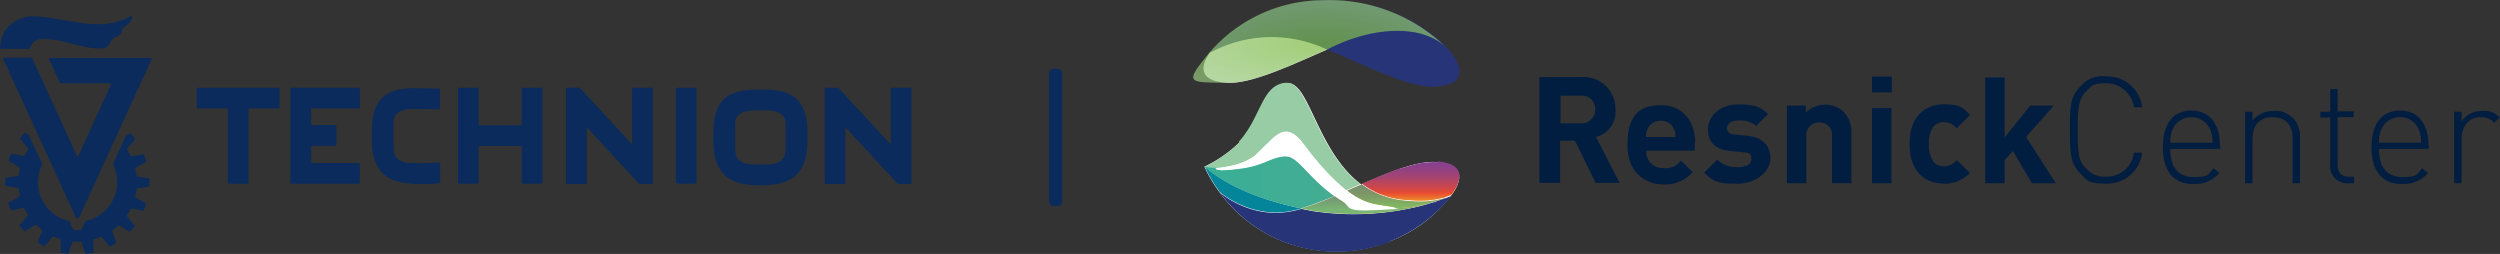 <svg xmlns="http://www.w3.org/2000/svg" xmlns:xlink="http://www.w3.org/1999/xlink" viewBox="-0.02 13.83 354.13 35.97">
  <rect x="-0.02" y="13.83" width="354.13" height="35.97" fill="#333333" stroke="none"/>
  <defs>
    <linearGradient id="linear-gradient" x1="0.499" y1="1.312" x2="0.499" y2="0.021" gradientUnits="objectBoundingBox">
      <stop offset="0.1" stop-color="#f3ca28"/>
      <stop offset="0.4" stop-color="#e84a31"/>
      <stop offset="0.5" stop-color="#cd474a"/>
      <stop offset="0.7" stop-color="#a64470"/>
      <stop offset="0.9" stop-color="#8d4188"/>
      <stop offset="1" stop-color="#854191"/>
    </linearGradient>
    <linearGradient id="linear-gradient-2" x1="0.498" y1="1.19" x2="0.498" y2="-0.931" xlink:href="#linear-gradient"/>
    <radialGradient id="radial-gradient" cx="0.521" cy="0.5" r="1.104" gradientUnits="objectBoundingBox">
      <stop offset="0" stop-color="#7bb93d"/>
      <stop offset="0.7" stop-color="#9fcc90"/>
      <stop offset="1" stop-color="#248d73"/>
    </radialGradient>
    <linearGradient id="linear-gradient-3" x1="-11.273" y1="0.496" x2="18.016" y2="0.496" gradientUnits="objectBoundingBox">
      <stop offset="0.3" stop-color="#19b09f"/>
      <stop offset="0.9" stop-color="#f4a263"/>
    </linearGradient>
    <linearGradient id="linear-gradient-4" x1="0.5" y1="1.082" x2="0.5" y2="-1.888" xlink:href="#linear-gradient"/>
    <linearGradient id="linear-gradient-5" x1="-12.62" y1="0.484" x2="18.133" y2="0.484" xlink:href="#linear-gradient-3"/>
  </defs>
  <g id="Group_821" data-name="Group 821" transform="translate(-255 -20)">
    <path id="Path_779" data-name="Path 779" d="M11.493,68.822a.163.163,0,0,0,.142-.088l10.27-22.426a.206.206,0,0,0,.01-.153.158.158,0,0,0-.132-.063l-14.2,0c-.153,0-.18.018-.2.051s.005.127.028.177l1.467,3.186a.34.34,0,0,0,.129.137.493.493,0,0,0,.187.045l6.843,0a.154.154,0,0,1,.128.054.2.2,0,0,1-.014.145l-4.63,10.134c-.023.05-.058.093-.077.1s-.054-.036-.077-.086L5.049,46.249a.351.351,0,0,0-.12-.136.422.422,0,0,0-.178-.045H1.021a.152.152,0,0,0-.127.056.211.211,0,0,0,.015.147l10.3,22.455a.177.177,0,0,0,.142.094Z" transform="translate(254.537 -4.057)" fill="#0a2b5b"/>
    <path id="Path_780" data-name="Path 780" d="M4.221,38.227A1.785,1.785,0,0,1,6.1,36.882c2.734.021,5.511,1.342,7.745,1.345a2.713,2.713,0,0,0,1.07-.12,1.072,1.072,0,0,0,.553-.458,5.3,5.3,0,0,1,.3-.594,1.838,1.838,0,0,1,.76-.487,1.484,1.484,0,0,0,.437-.27.9.9,0,0,0,.2-.326,3.892,3.892,0,0,1,.219-.593,1.59,1.59,0,0,1,.455-.393,1.941,1.941,0,0,0,.522-.448,2.058,2.058,0,0,0,.349-.907.036.036,0,0,0-.057-.035l-.009,0a9.813,9.813,0,0,1-5.311,1.194c-2.094-.031-6.488-1.089-8.326-1.1a4.911,4.911,0,0,0-4.433,2.2A5.451,5.451,0,0,0,0,38.2c0,.057.024.088.073.088l4.067,0a.092.092,0,0,0,.081-.063" transform="translate(255 2.46)" fill="#0a2b5b"/>
    <path id="Path_781" data-name="Path 781" d="M19.941,73.367a.147.147,0,0,1,.07-.15l1.422-.76a.125.125,0,0,0,.056-.146l-.309-.869a.126.126,0,0,0-.136-.079l-1.6.291a.151.151,0,0,1-.15-.073l-.524-.9a.144.144,0,0,1,.013-.164l1.085-1.211a.124.124,0,0,0,0-.156l-.587-.711a.126.126,0,0,0-.155-.027l-.412.241a.381.381,0,0,0-.132.146l-1.791,3.888a.22.22,0,0,0-.028.124l.008.015a5.539,5.539,0,0,1,.591,2.3,5.61,5.61,0,0,1-4.429,5.679l-.017,0c-.018,0-.053.049-.077.1l-.51,1.08a.178.178,0,0,1-.147.093h-.92a.178.178,0,0,1-.147-.093L10.6,80.9a.206.206,0,0,0-.088-.1l-.022,0a5.6,5.6,0,0,1-3.77-7.923l.008-.015a.172.172,0,0,0,.021-.169L4.865,68.7a.407.407,0,0,0-.131-.148l-.351-.218a.124.124,0,0,0-.155.024l-.6.7a.126.126,0,0,0,0,.157l1.1,1.3a.149.149,0,0,1,.011.166l-.5.859a.147.147,0,0,1-.15.07l-1.653-.348a.124.124,0,0,0-.137.075l-.322.864a.126.126,0,0,0,.054.148l1.481.845a.152.152,0,0,1,.068.152l-.172.979a.146.146,0,0,1-.116.117l-1.681.24a.124.124,0,0,0-.1.118l-.007.922a.126.126,0,0,0,.1.121l1.685.288a.147.147,0,0,1,.114.119l.161.983a.148.148,0,0,1-.071.15L2,78.181a.124.124,0,0,0-.056.146l.308.869a.126.126,0,0,0,.136.079l1.667-.3a.151.151,0,0,1,.15.073l.5.868a.146.146,0,0,1-.014.164L3.567,81.331a.124.124,0,0,0,0,.156l.587.711a.125.125,0,0,0,.154.027l1.46-.853a.15.15,0,0,1,.165.018l.765.654a.147.147,0,0,1,.042.16l-.623,1.552a.123.123,0,0,0,.051.148l.795.468a.126.126,0,0,0,.155-.027l1.071-1.29a.148.148,0,0,1,.161-.039l.951.357a.148.148,0,0,1,.095.136l-.054,1.655a.124.124,0,0,0,.1.122l.907.167a.125.125,0,0,0,.136-.078l.559-1.562a.146.146,0,0,1,.138-.091s.545.032.875.021c.086,0,.151-.01.151-.01a.133.133,0,0,1,.135.086l.512,1.565a.123.123,0,0,0,.133.081l.91-.153a.125.125,0,0,0,.1-.12l-.009-1.648a.148.148,0,0,1,.1-.134l.975-.345a.148.148,0,0,1,.16.043l1.006,1.281a.124.124,0,0,0,.153.03l.8-.454a.126.126,0,0,0,.054-.148l-.566-1.531a.151.151,0,0,1,.045-.16l.8-.668a.144.144,0,0,1,.164-.015l1.379.858a.124.124,0,0,0,.154-.024l.6-.7a.126.126,0,0,0,0-.157l-1.054-1.244a.147.147,0,0,1-.011-.165l.533-.9a.149.149,0,0,1,.15-.069L21,79.372a.123.123,0,0,0,.137-.075l.322-.864a.125.125,0,0,0-.054-.148L20,77.482a.15.15,0,0,1-.068-.152l.181-1.032a.144.144,0,0,1,.116-.117l1.6-.228a.123.123,0,0,0,.1-.118l.008-.923a.126.126,0,0,0-.1-.12l-1.606-.275a.147.147,0,0,1-.115-.119Z" transform="translate(254.216 -15.678)" fill="#0a2b5b"/>
    <path id="Path_782" data-name="Path 782" d="M95.742,57.892a.15.15,0,0,0,.149-.149V55.11a.15.15,0,0,0-.149-.149H86.2a.149.149,0,0,0-.149.149v13.3c0,.082,0,.149,0,.149h9.685a.15.15,0,0,0,.149-.149V65.781a.15.15,0,0,0-.149-.149H89.148A.149.149,0,0,1,89,65.483v-2.15a.149.149,0,0,1,.149-.149h3.289a.15.15,0,0,0,.149-.149V60.4a.15.15,0,0,0-.149-.149H89.148A.149.149,0,0,1,89,60.1V58.04a.149.149,0,0,1,.149-.149Z" transform="translate(210.058 -8.702)" fill="#0a2b5b"/>
    <path id="Path_783" data-name="Path 783" d="M219.034,66.107h-1.807c-1.585,0-2.676-.521-2.678-2.214l0-3.45c0-1.432.991-2.017,3.072-2.017h1.013c2.083,0,3.075.585,3.074,2.017v3.45c0,1.693-1.093,2.214-2.678,2.214M218.611,55.5h-.962c-3.668,0-6.182,1.074-6.18,6.055v1.268c0,5.312,3.116,6.162,6.27,6.242.191,0,.521.006.676,0,3.19-.063,6.377-.873,6.377-6.244V61.551c0-4.981-2.513-6.055-6.18-6.055" transform="translate(144.562 -8.981)" fill="#0a2b5b"/>
    <path id="Path_784" data-name="Path 784" d="M177.313,54.947a.15.15,0,0,0-.149.149l0,7.754c0,.082-.046.1-.1.04l-7.237-7.833a.389.389,0,0,0-.25-.109h-1.624a.149.149,0,0,0-.149.149V68.445a.149.149,0,0,0,.149.149h2.631a.15.15,0,0,0,.149-.149V60.691c0-.082.045-.1.1-.04l7.236,7.833a.39.39,0,0,0,.25.109h1.625a.149.149,0,0,0,.149-.149V55.1a.149.149,0,0,0-.149-.149Z" transform="translate(167.366 -8.695)" fill="#0a2b5b"/>
    <path id="Path_785" data-name="Path 785" d="M253.979,54.947a.15.15,0,0,0-.149.149l0,7.754c0,.082-.046.1-.1.04l-7.237-7.833a.389.389,0,0,0-.25-.109h-1.625a.149.149,0,0,0-.149.149l0,13.348a.149.149,0,0,0,.149.149h2.631a.149.149,0,0,0,.149-.149V60.691c0-.082.045-.1.1-.04l7.236,7.833a.39.39,0,0,0,.25.109h1.625a.149.149,0,0,0,.149-.149V55.1a.149.149,0,0,0-.149-.149Z" transform="translate(127.327 -8.695)" fill="#0a2b5b"/>
    <rect id="Rectangle_590" data-name="Rectangle 590" width="2.931" height="13.602" rx="0.312" transform="translate(350.712 46.25)" fill="#0a2b5b"/>
    <path id="Path_786" data-name="Path 786" d="M144.923,54.947a.15.15,0,0,0-.149.149V60.12a.149.149,0,0,1-.149.149h-5.8a.149.149,0,0,1-.149-.149V55.1a.15.15,0,0,0-.149-.149h-2.633a.149.149,0,0,0-.149.149V68.4a.149.149,0,0,0,.149.149h2.633a.149.149,0,0,0,.149-.149V63.347a.149.149,0,0,1,.149-.149h5.8a.149.149,0,0,1,.149.149V68.4a.149.149,0,0,0,.149.149h2.633a.149.149,0,0,0,.149-.149V55.1a.149.149,0,0,0-.149-.149Z" transform="translate(184.109 -8.695)" fill="#0a2b5b"/>
    <path id="Path_787" data-name="Path 787" d="M70.02,55.1a.15.15,0,0,0-.149-.149H58.411a.149.149,0,0,0-.149.149v2.633a.149.149,0,0,0,.149.149h4.116a.149.149,0,0,1,.149.149V68.4a.15.15,0,0,0,.149.149h2.633a.149.149,0,0,0,.149-.149V58.026a.15.15,0,0,1,.149-.149h4.115a.149.149,0,0,0,.149-.149Z" transform="translate(224.573 -8.696)" fill="#0a2b5b"/>
    <path id="Path_788" data-name="Path 788" d="M116.386,55.081l3.343.089a.227.227,0,0,1,.1.043.163.163,0,0,1,.046.1l0,2.608a.161.161,0,0,1-.045.118.214.214,0,0,1-.149.05l-3.327-.074c-2.082,0-3.074.585-3.072,2.017v3.45c0,1.693,1.052,2.172,2.678,2.214s3.742-.089,3.742-.089a.19.19,0,0,1,.129.043.134.134,0,0,1,.048.1l0,2.6a.192.192,0,0,1-.053.131.262.262,0,0,1-.157.05,10.77,10.77,0,0,1-2.622.127c-3.365-.014-6.841-.617-6.841-6.249V61.136c0-4.981,2.513-6.055,6.181-6.055" transform="translate(197.447 -8.765)" fill="#0a2b5b"/>
    <rect id="Rectangle_591" data-name="Rectangle 591" width="1.859" height="19.458" rx="0.674" transform="translate(403.576 43.566)" fill="#0a2b5b"/>
    <rect id="Rectangle_593" data-name="Rectangle 593" width="453.239" height="58.8" transform="translate(255 20)" fill="none"/>
    <g id="RenickCenter_logo" transform="translate(424.003 33.851)">
      <g id="Group_819" data-name="Group 819" transform="translate(0 0)">
        <path id="Path_1145" data-name="Path 1145" d="M44.065,42.578c-2.751-.293-6.73,1.346-10.827,3.16-6.2-4.623-7.374-14.4-10.359-14.338-3.687.059-3.57,4.74-6.906,8.369A18.353,18.353,0,0,1,11,43.221a19.748,19.748,0,0,0,2.107,3.57h0a20.352,20.352,0,0,0,16.62,8.427,19.592,19.592,0,0,0,6.964-1.229A19.52,19.52,0,0,0,45.7,47.611l.059-.059C46.172,47.084,49.391,43.1,44.065,42.578Z" transform="translate(-9.42 -19.627)" fill="#fff"/>
        <path id="Path_1146" data-name="Path 1146" d="M15.974,39.727A18.353,18.353,0,0,1,11,43.18h0a9.335,9.335,0,0,0,2.341.117h.234a11.63,11.63,0,0,0,3.219-.878,14.8,14.8,0,0,0,1.288-.761c.059-.059.176-.117.234-.234.585-.527,1.112-1.112,1.639-1.58l.41-.41c1.522-1.463,2.751-1.99,4.623.527a34.154,34.154,0,0,0,6.086,6.555c.7-.293,1.4-.585,2.048-.878h0c-6.2-4.623-7.374-14.4-10.359-14.338a2.426,2.426,0,0,0-.936.117c-2.751.819-2.985,4.974-5.969,8.252Z" transform="translate(-9.42 -19.585)" fill="#98cca5"/>
        <path id="Path_1147" data-name="Path 1147" d="M59.868,50.417A11.25,11.25,0,0,0,55.713,51a.352.352,0,0,0-.234.059.832.832,0,0,0-.351.117,1.085,1.085,0,0,0-.41.117h-.176c-1.7.585-3.57,1.4-5.443,2.165A11.622,11.622,0,0,0,55.83,55.8a12.944,12.944,0,0,0,5.091-.41l.878-.351c.761-.995,2.926-4.272-1.931-4.74Z" transform="translate(-25.223 -27.466)" fill="url(#linear-gradient)"/>
        <path id="Path_1148" data-name="Path 1148" d="M58.534,58.182c.293-.117.644-.234.936-.351h0a13.085,13.085,0,0,1-5.091.41,12.046,12.046,0,0,1-6.73-2.341c-.7.293-1.4.585-2.048.878a9.4,9.4,0,0,0,3.745,1.873c1.756.351,3.745.468,2.751.644a20.531,20.531,0,0,0,4.506-.585,16.144,16.144,0,0,0,1.58-.468.447.447,0,0,0,.293-.117Z" transform="translate(-23.771 -29.789)" fill="url(#linear-gradient-2)"/>
        <path id="Path_1149" data-name="Path 1149" d="M46.653,58.619h0c-.293.117-.644.234-.936.351a.447.447,0,0,0-.293.117c-.527.176-1.053.293-1.58.468h0a38.98,38.98,0,0,1-16.152.878c-.468-.117-.995-.176-1.4-.293a14.142,14.142,0,0,1-3.57.585A12.885,12.885,0,0,1,14.7,57.8a20.424,20.424,0,0,0,16.62,8.427,20.935,20.935,0,0,0,6.672-1.112c.117,0,.176-.059.293-.117a.444.444,0,0,0,.234-.117,1.239,1.239,0,0,0,.41-.176h0a20.889,20.889,0,0,0,8.135-5.852,1.011,1.011,0,0,0,.176-.234l.059-.059a2.334,2.334,0,0,1,.176-.234l-.878.351Z" transform="translate(-10.955 -30.577)" fill="#273578"/>
        <path id="Path_1150" data-name="Path 1150" d="M13.207,55.17A13.081,13.081,0,0,0,21.224,58.1a14.141,14.141,0,0,0,3.57-.585C15.372,55.521,12.036,52.3,11.1,51.6A19.748,19.748,0,0,0,13.207,55.17Z" transform="translate(-9.462 -28.005)" fill="#04859a"/>
        <path id="Path_1151" data-name="Path 1151" d="M40.8,21.8h0Z" transform="translate(-21.78 -15.645)" fill="#273578"/>
        <path id="Path_1152" data-name="Path 1152" d="M11.731,22.327h0c-.41.527-3.043,4.214,2.809,4.331,3.57,0,9.6-2.926,13.811-4.74-5.618-2.985-13.051-1.873-16.62.41Z" transform="translate(-9.332 -14.943)" fill="#fff"/>
        <path id="Path_1153" data-name="Path 1153" d="M46.343,18.45a.7.7,0,0,0-.234-.234h0c-8.661-9.071-25.516-9.481-33.709.527a18.225,18.225,0,0,1,16.62-.41h0c5.56,2.224,11.763,5.618,15.626,5.209,5.735-.585,1.7-5.033,1.7-5.033Z" transform="translate(-10.001 -11.3)" fill="#273578"/>
        <path id="Path_1154" data-name="Path 1154" d="M66.6,18.6Z" transform="translate(-32.481 -14.318)" fill="#fff" opacity="0.7"/>
        <path id="Path_1155" data-name="Path 1155" d="M27.32,18.257h0c6.145-3.219,13.519-3.745,17.03-.059a23.638,23.638,0,0,0-17.615-6.906,21.275,21.275,0,0,0-16.094,7.374C6.837,23.29,7.6,22.88,13.45,23c3.57,0,9.6-2.926,13.811-4.74h0Z" transform="translate(-8.3 -11.283)" opacity="0.7" fill="url(#radial-gradient)"/>
        <path id="Path_1156" data-name="Path 1156" d="M58.534,58.182c.293-.117.644-.234.936-.351h0a13.085,13.085,0,0,1-5.091.41,12.046,12.046,0,0,1-6.73-2.341c-.7.293-1.4.585-2.048.878a9.4,9.4,0,0,0,3.745,1.873c1.756.351,3.745.468,2.751.644a20.531,20.531,0,0,0,4.506-.585,16.144,16.144,0,0,0,1.58-.468.447.447,0,0,0,.293-.117Z" transform="translate(-23.771 -29.789)" fill="#52b47d" opacity="0.7"/>
        <g id="Group_818" data-name="Group 818" transform="translate(1.58 22.07)">
          <path id="Path_1157" data-name="Path 1157" d="M34.4,61.7Z" transform="translate(-20.706 -54.264)" fill="#fff"/>
          <path id="Path_1158" data-name="Path 1158" d="M29.435,54.674c-3.921-2.751-5.209-5.794-7.14-5.677-2.107.117-2.926,1.346-6.437,1.756-3.511.468-3.277,0-3.277,0a5.616,5.616,0,0,0,.995-.117h-.234A14.075,14.075,0,0,1,11,50.519h0c.936.7,4.214,3.921,13.694,5.911q2.195-.7,4.74-1.756Z" transform="translate(-11 -48.994)" fill="url(#linear-gradient-3)"/>
          <path id="Path_1159" data-name="Path 1159" d="M52,59.87a20.531,20.531,0,0,1-4.506.585c-.351,0-1.112.117-2.4.176a9,9,0,0,1-4.8-1.229c-.351-.234-.761-.468-1.053-.7h0a36.448,36.448,0,0,1-4.74,1.756h0c.468.117.936.176,1.4.293a38.787,38.787,0,0,0,16.035-.819h.117Z" transform="translate(-20.747 -53.02)" fill="url(#linear-gradient-4)"/>
          <path id="Path_1160" data-name="Path 1160" d="M52,59.87a20.531,20.531,0,0,1-4.506.585c-.351,0-1.112.117-2.4.176a9,9,0,0,1-4.8-1.229c-.351-.234-.761-.468-1.053-.7h0a36.448,36.448,0,0,1-4.74,1.756h0c.468.117.936.176,1.4.293a38.787,38.787,0,0,0,16.035-.819h.117Z" transform="translate(-20.747 -53.02)" opacity="0.7" fill="url(#linear-gradient-5)"/>
        </g>
        <path id="Path_1161" data-name="Path 1161" d="M13.8,48.277s3.8-.176,5.794-1.931c2.692-2.458,4.038-4.974,6.672-1.4,2.634,3.511,6.379,7.784,9.89,8.486s5.209.585.41.819-3.57-.468-4.8-1.229c-4.8-2.926-6.086-6.5-8.193-6.379s-2.926,1.346-6.437,1.756c-3.511.468-3.277,0-3.277,0Z" transform="translate(-10.581 -24.507)" fill="#fff"/>
      </g>
      <g id="Group_820" data-name="Group 820" transform="translate(49.042 10.778)">
        <path id="Path_1162" data-name="Path 1162" d="M98.011,29.9a4.506,4.506,0,0,1,4.857,4.565,3.668,3.668,0,0,1-2.751,3.921l3.336,6.5h-3.394l-2.926-5.969H95.026v5.969H92.1V29.9h5.852Zm-2.926,2.634v3.921h2.809A1.938,1.938,0,0,0,100,34.465a1.894,1.894,0,0,0-2.107-1.931Z" transform="translate(-92.1 -29.783)" fill="#011e41"/>
        <path id="Path_1163" data-name="Path 1163" d="M122.939,41.967v1.17h-6.847a2.258,2.258,0,0,0,2.4,2.458,2.487,2.487,0,0,0,2.458-1.053l1.7,1.639a5.2,5.2,0,0,1-4.155,1.756c-1.99,0-5.091-1.17-5.091-5.618s1.931-5.618,4.8-5.618,4.8,2.165,4.8,5.326Zm-6.672-1.931a2.62,2.62,0,0,0-.234,1.17h4.155a2.016,2.016,0,0,0-.234-1.17,1.863,1.863,0,0,0-1.814-1.112A1.949,1.949,0,0,0,116.268,40.036Z" transform="translate(-100.935 -32.603)" fill="#011e41"/>
        <path id="Path_1164" data-name="Path 1164" d="M141.071,37.846l-1.7,1.7a3.753,3.753,0,0,0-2.575-.761c-.995,0-1.58.527-1.58,1.053s.293.878,1.112.936l1.756.176c2.165.234,3.277,1.346,3.277,3.219s-2.048,3.57-4.682,3.57-3.277-.176-4.682-1.58l1.814-1.814A4.124,4.124,0,0,0,136.74,45.4c.819,0,1.931-.293,1.931-1.112s-.293-.936-1.17-.995l-1.756-.176c-1.99-.176-3.219-1.053-3.219-3.1s1.99-3.511,4.214-3.511,3.16.293,4.214,1.288Z" transform="translate(-108.649 -32.52)" fill="#011e41"/>
        <path id="Path_1165" data-name="Path 1165" d="M160.018,37.595a4.085,4.085,0,0,1,1.112,3.1v7.023h-2.751V41.106a1.737,1.737,0,0,0-1.814-1.99,1.767,1.767,0,0,0-1.814,1.99v6.613H152v-11h2.692v.995a3.753,3.753,0,0,1,2.751-1.112,3.53,3.53,0,0,1,2.575.995Z" transform="translate(-116.945 -32.562)" fill="#011e41"/>
        <path id="Path_1166" data-name="Path 1166" d="M175.409,32.024H172.6V29.8h2.809ZM175.351,44.9H172.6V34.248h2.751Z" transform="translate(-125.489 -29.741)" fill="#011e41"/>
        <path id="Path_1167" data-name="Path 1167" d="M190.244,38.022l-1.873,1.873a2.331,2.331,0,0,0-1.756-.878,1.924,1.924,0,0,0-1.58.7,3.816,3.816,0,0,0-.585,2.4,4.01,4.01,0,0,0,.585,2.458,1.924,1.924,0,0,0,1.58.7,2.331,2.331,0,0,0,1.756-.878l1.873,1.814a4.811,4.811,0,0,1-3.628,1.522c-2.224,0-4.916-1.17-4.916-5.618s2.692-5.618,4.916-5.618,2.634.468,3.628,1.463Z" transform="translate(-129.264 -32.52)" fill="#011e41"/>
        <path id="Path_1168" data-name="Path 1168" d="M202.751,38.486l3.628-4.506h3.336l-3.921,4.448,4.214,6.555h-3.394l-2.692-4.565-1.17,1.288v3.277H200V30h2.751Z" transform="translate(-136.854 -29.824)" fill="#011e41"/>
        <path id="Path_1169" data-name="Path 1169" d="M230.741,34.089h-1.17a3.946,3.946,0,0,0-3.921-3.394c-1.99,0-2.048.351-2.868,1.17-1.053,1.053-1.17,2.282-1.17,5.443s.058,4.389,1.17,5.443a3.434,3.434,0,0,0,2.868,1.17,3.862,3.862,0,0,0,3.921-3.394h1.17a5.009,5.009,0,0,1-5.091,4.389c-2.692,0-2.751-.527-3.628-1.4-1.4-1.4-1.522-2.575-1.522-6.2s.117-4.8,1.522-6.2a4.016,4.016,0,0,1,3.628-1.4A5.009,5.009,0,0,1,230.741,34.089Z" transform="translate(-145.357 -29.7)" fill="#011e41"/>
        <path id="Path_1170" data-name="Path 1170" d="M251.135,42.974v.468h-7.081c0,2.575,1.112,3.98,3.336,3.98s1.931-.351,2.809-1.229l.819.644a4.615,4.615,0,0,1-3.687,1.58c-2.809,0-4.331-1.814-4.331-5.209S244.522,38,247.038,38s4.038,1.814,4.038,4.974Zm-6.73-2.341a4.208,4.208,0,0,0-.351,1.931h5.969a4.379,4.379,0,0,0-.351-1.931,2.892,2.892,0,0,0-5.267,0Z" transform="translate(-154.689 -33.143)" fill="#011e41"/>
        <path id="Path_1171" data-name="Path 1171" d="M269.63,39.036a3.8,3.8,0,0,1,1.053,2.809v6.5H269.63v-6.32c0-1.931-.995-3.043-2.809-3.043s-2.868,1.112-2.868,3.043v6.32H262.9V38.217h1.053v1.229a3.785,3.785,0,0,1,2.985-1.346,3.33,3.33,0,0,1,2.692.995Z" transform="translate(-162.943 -33.184)" fill="#011e41"/>
        <path id="Path_1172" data-name="Path 1172" d="M283.558,35.96h2.282v.819h-2.282v6.73c0,1.053.468,1.7,1.58,1.7h.761v.936h-.936A2.383,2.383,0,0,1,282.5,43.51V36.838h-1.4v-.819h1.4V32.8h1.053v3.16Z" transform="translate(-170.492 -30.986)" fill="#011e41"/>
        <path id="Path_1173" data-name="Path 1173" d="M301.635,42.974v.468h-7.081c0,2.575,1.112,3.98,3.336,3.98s1.931-.351,2.809-1.229l.819.644a4.615,4.615,0,0,1-3.687,1.58c-2.809,0-4.331-1.814-4.331-5.209S295.022,38,297.538,38s4.038,1.814,4.038,4.974Zm-6.73-2.341a4.21,4.21,0,0,0-.351,1.931h5.969a4.378,4.378,0,0,0-.351-1.931,2.892,2.892,0,0,0-5.267,0Z" transform="translate(-175.635 -33.143)" fill="#011e41"/>
        <path id="Path_1174" data-name="Path 1174" d="M319.938,39.036l-.761.761a2.368,2.368,0,0,0-1.931-.819c-1.756,0-2.692,1.463-2.692,3.1v6.262H313.5V38.217h1.053v1.346a3.483,3.483,0,0,1,2.985-1.463,2.822,2.822,0,0,1,2.458.995Z" transform="translate(-183.931 -33.184)" fill="#011e41"/>
      </g>
    </g>
  </g>
</svg>
